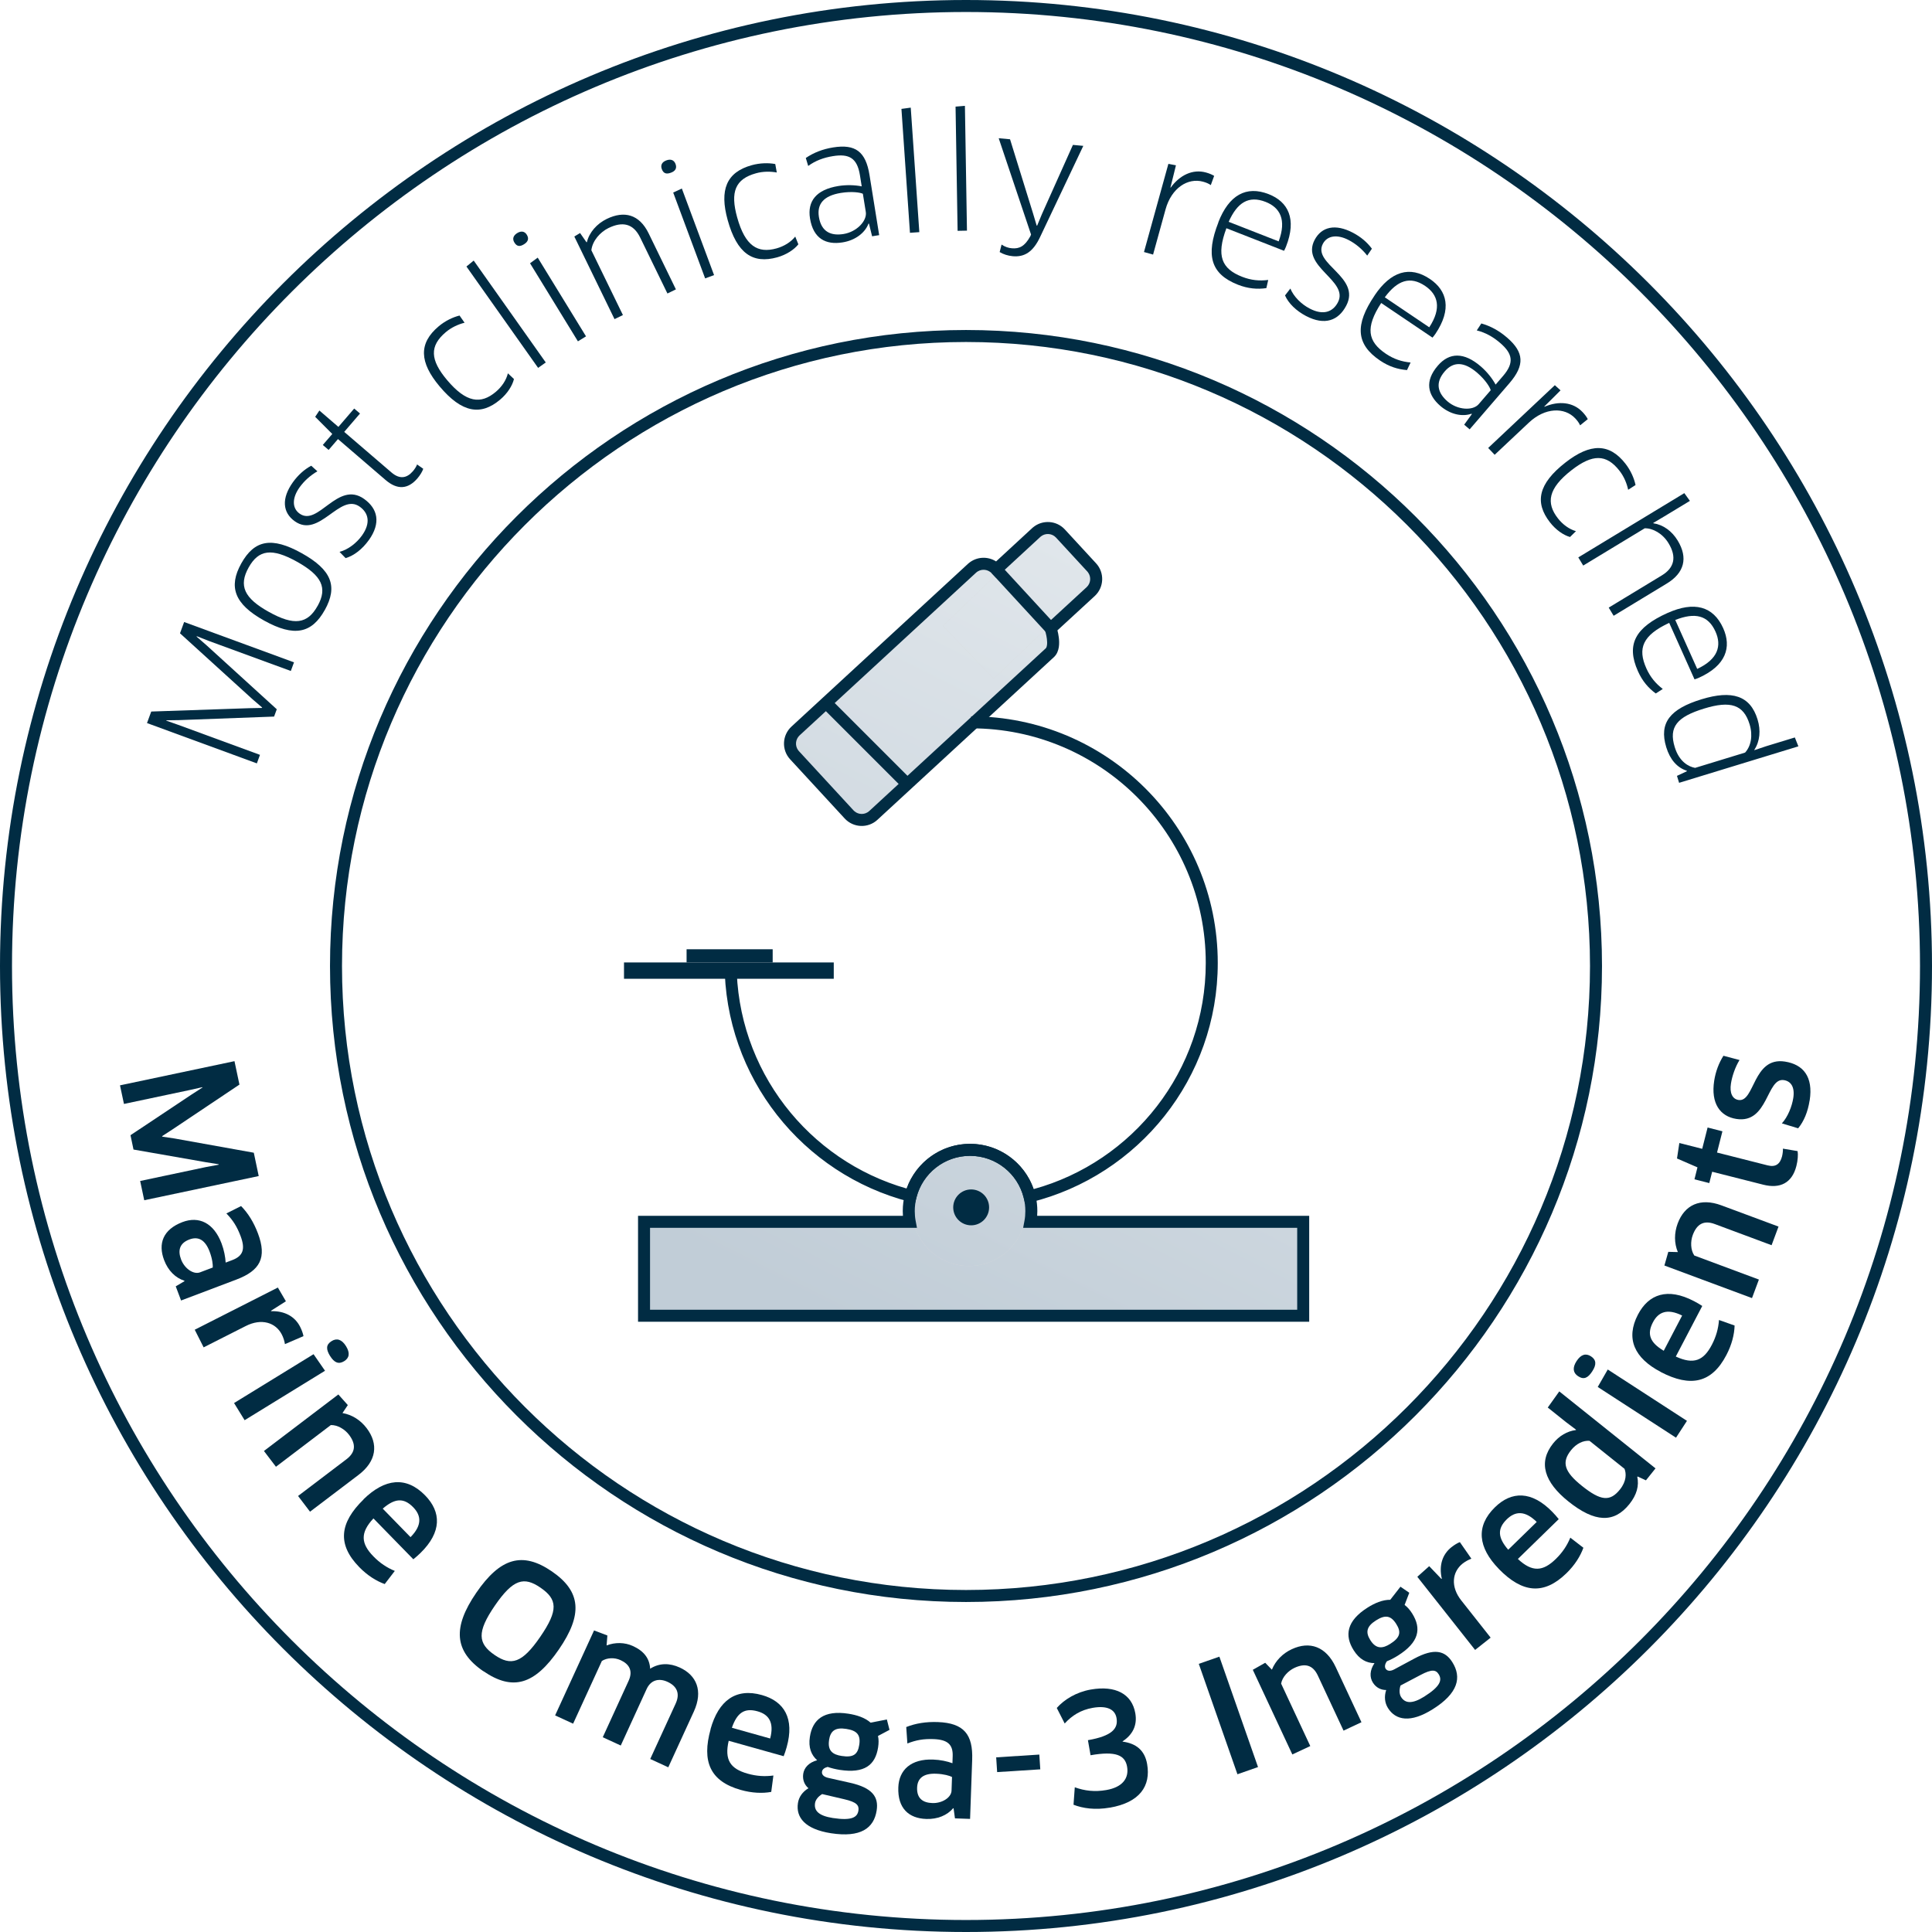 <svg width="322" height="322" viewBox="0 0 322 322" fill="none" xmlns="http://www.w3.org/2000/svg">
<g clip-path="url(#clip0_270_468)">
<path d="M161 322C72.22 322 0 249.78 0 161C0 72.22 72.22 0 161 0C249.78 0 322 72.22 322 161C322 249.78 249.78 322 161 322ZM161 2C73.33 2 2 73.33 2 161C2 248.67 73.33 320 161 320C248.67 320 320 248.67 320 161C320 73.33 248.67 2 161 2Z" fill="#012C43"/>
<path d="M161 267C102.55 267 55 219.45 55 161C55 102.55 102.55 55 161 55C219.45 55 267 102.55 267 161C267 219.45 219.45 267 161 267ZM161 57C103.65 57 57 103.65 57 161C57 218.35 103.65 265 161 265C218.35 265 265 218.35 265 161C265 103.65 218.35 57 161 57Z" fill="#012C43"/>
<path d="M25.21 118.59L41.57 118.03L43.66 117.99L43.69 117.92L42.11 116.56L30 105.55L30.69 103.67L49 110.39L48.47 111.83L34.77 106.81L32.81 106.04L32.76 106.1L34.36 107.49L46.13 118.21L45.68 119.43L29.84 120.02L27.72 120.05V120.11L29.71 120.81L43.33 125.81L42.81 127.23L24.5 120.51L25.2 118.61L25.21 118.59Z" fill="#012C43"/>
<path d="M54.14 101.65C51.97 105.56 49.04 106.22 44.02 103.43C39.04 100.66 38.05 97.79 40.21 93.91C42.4 89.98 45.29 89.42 50.27 92.19C55.29 94.98 56.32 97.73 54.14 101.66V101.65ZM52.94 100.98C54.61 97.98 53.66 95.94 49.48 93.61C45.32 91.3 43.11 91.59 41.44 94.58C39.76 97.6 40.66 99.68 44.82 101.99C49.02 104.33 51.26 104 52.94 100.97V100.98Z" fill="#012C43"/>
<path d="M61.46 90.03C60.4 91.51 59 92.62 57.6 93.02L56.59 91.98C58 91.61 59.42 90.52 60.33 89.25C61.84 87.13 61.4 85.48 59.96 84.45C56.62 82.06 53.25 89.81 49.12 86.87C47.09 85.42 46.89 83.07 48.81 80.38C49.66 79.2 50.68 78.26 51.87 77.62L52.9 78.55C51.69 79.25 50.67 80.19 49.93 81.22C48.66 83 48.66 84.69 49.93 85.6C53.04 87.82 56.29 80.02 60.69 83.16C62.95 84.78 63.53 87.14 61.46 90.04V90.03Z" fill="#012C43"/>
<path d="M57.37 71.98L65.24 78.74C66.64 79.94 67.82 79.69 68.82 78.53C69.11 78.19 69.41 77.73 69.51 77.41L70.54 78.13C70.41 78.56 70.01 79.22 69.57 79.73C68.01 81.54 66.23 81.7 64.24 79.98L56.33 73.18L54.77 74.99L53.8 74.16L55.38 72.33L52.53 69.47L53.23 68.42L56.4 71.15L59.03 68.09L60 68.92L57.37 71.98Z" fill="#012C43"/>
<path d="M77.42 53.79C76.38 54.05 75.25 54.56 74.31 55.35C71.56 57.66 71.68 59.98 74.51 63.34C77.71 67.14 80.14 67.41 82.63 65.31C83.63 64.47 84.37 63.37 84.65 62.22L85.66 63.17C85.4 64.27 84.57 65.59 83.35 66.61C80.13 69.32 76.99 68.83 73.26 64.39C69.9 60.39 69.74 57.22 73.11 54.39C74.2 53.47 75.49 52.86 76.59 52.59L77.43 53.79H77.42Z" fill="#012C43"/>
<path d="M89.69 61.32L77.74 44.42L78.95 43.43L90.96 60.41L89.69 61.31V61.32Z" fill="#012C43"/>
<path d="M87.34 40.709C86.68 41.119 86.16 41.129 85.73 40.419C85.36 39.819 85.54 39.259 86.2 38.849C86.87 38.439 87.45 38.539 87.81 39.139C88.2 39.779 88 40.299 87.34 40.709ZM96.32 56.889L88.34 43.879L89.62 42.939L97.67 56.059L96.32 56.889Z" fill="#012C43"/>
<path d="M111.23 48.899L106.7 39.599C105.55 37.239 103.75 36.869 101.41 38.009C100.05 38.669 98.74 40.119 98.56 41.709L103.82 52.509L102.42 53.189L95.72 39.419L96.68 38.839L97.75 40.379L97.82 40.349C98.2 38.749 99.46 37.299 101.12 36.489C104.04 35.069 106.56 35.719 108.11 38.899L112.65 48.229L111.25 48.909L111.23 48.899Z" fill="#012C43"/>
<path d="M111.83 28.78C111.1 29.05 110.59 28.96 110.3 28.18C110.06 27.52 110.33 27 111.06 26.73C111.79 26.46 112.34 26.67 112.59 27.33C112.85 28.04 112.56 28.51 111.83 28.78ZM117.52 46.39L112.2 32.09L113.64 31.42L119.01 45.85L117.52 46.4V46.39Z" fill="#012C43"/>
<path d="M129.47 28.749C128.42 28.559 127.18 28.549 126 28.879C122.54 29.839 121.68 31.989 122.86 36.229C124.19 41.019 126.29 42.269 129.42 41.399C130.67 41.049 131.8 40.359 132.54 39.429L133.06 40.719C132.36 41.609 131.06 42.459 129.53 42.889C125.47 44.009 122.83 42.269 121.28 36.679C119.88 31.639 121.07 28.699 125.3 27.529C126.68 27.149 128.1 27.129 129.21 27.339L129.47 28.779V28.749Z" fill="#012C43"/>
<path d="M144.83 37.27H144.75C144.16 38.83 142.52 40.07 140.41 40.4C137.66 40.84 135.55 39.79 135 36.4C134.54 33.53 136.04 31.6 139.74 31C141.1 30.78 142.53 30.84 143.62 31.06L143.32 29.19C142.86 26.32 141.5 25.59 138.83 26.02C137.26 26.27 135.9 26.78 134.7 27.66L134.3 26.33C135.63 25.43 137.12 24.85 138.86 24.57C142.56 23.98 144.29 25.25 144.92 29.18L146.53 39.19L145.35 39.38L144.83 37.28V37.27ZM143.82 32.3C143.39 32.08 141.99 31.86 140.16 32.15C137.23 32.62 136.15 34.03 136.48 36.14C136.89 38.71 138.57 39.33 140.6 39C142.81 38.64 144.54 36.79 144.3 35.32L143.81 32.29L143.82 32.3Z" fill="#012C43"/>
<path d="M151.66 38.8L150.24 18.149L151.79 17.939L153.22 38.69L151.66 38.8Z" fill="#012C43"/>
<path d="M159.6 38.47L159.26 17.77L160.82 17.64L161.16 38.44L159.6 38.47Z" fill="#012C43"/>
<path d="M171.71 39.41L171.84 39.08L166.45 23.04L168.34 23.21L172.18 35.59L172.78 37.6H172.86L173.66 35.67L178.82 24.15L180.55 24.31L173.36 39.48C172.16 42.04 170.71 42.87 168.79 42.7C167.99 42.63 167.2 42.37 166.61 42.01L166.93 40.76C167.5 41.15 168.1 41.34 168.65 41.38C169.89 41.49 170.79 41.05 171.7 39.41H171.71Z" fill="#012C43"/>
<path d="M190.66 42.02L194.73 27.31L195.99 27.55L195.58 29.22L195.07 31.26H195.12C196.61 29.21 198.77 28.13 201 28.75C201.5 28.89 201.96 29.07 202.36 29.31L201.8 30.85C201.42 30.58 200.98 30.41 200.5 30.28C197.99 29.59 195.25 31.31 194.26 34.89L192.18 42.43L190.68 42.01L190.66 42.02Z" fill="#012C43"/>
<path d="M203.06 37.03C204.81 32.55 207.67 30.88 211.45 32.36C214.67 33.62 216.16 36.46 214.34 41.09C214.26 41.31 214.11 41.61 214.01 41.8L204.4 38.04C202.68 42.65 203.6 44.79 207.02 46.13C208.52 46.72 209.9 46.84 211.37 46.66L211.06 48.02C209.55 48.24 208.01 48.11 206.34 47.46C201.79 45.68 200.91 42.57 203.07 37.05L203.06 37.03ZM213.11 40.23C214.47 36.6 213.31 34.58 210.94 33.65C208.13 32.55 206.22 33.73 204.78 36.97L213.11 40.23Z" fill="#012C43"/>
<path d="M217.66 52.66C216.05 51.81 214.76 50.58 214.17 49.24L215.06 48.09C215.61 49.44 216.89 50.7 218.27 51.42C220.57 52.63 222.16 51.96 222.98 50.4C224.89 46.76 216.75 44.48 219.1 39.99C220.26 37.78 222.56 37.25 225.49 38.79C226.78 39.47 227.84 40.35 228.65 41.45L227.87 42.6C227.01 41.5 225.94 40.62 224.82 40.03C222.89 39.01 221.21 39.25 220.48 40.63C218.7 44.01 226.89 46.17 224.37 50.95C223.08 53.41 220.81 54.31 217.66 52.66Z" fill="#012C43"/>
<path d="M229.11 49.219C231.8 45.23 234.96 44.23 238.32 46.499C241.19 48.429 242.01 51.529 239.23 55.65C239.1 55.84 238.89 56.109 238.75 56.27L230.2 50.499C227.52 54.62 227.94 56.91 230.98 58.959C232.32 59.859 233.63 60.279 235.1 60.419L234.5 61.679C232.98 61.559 231.5 61.099 230.02 60.099C225.97 57.37 225.79 54.139 229.11 49.23V49.219ZM238.21 54.55C240.33 51.309 239.64 49.09 237.53 47.66C235.03 45.969 232.91 46.7 230.8 49.55L238.21 54.55Z" fill="#012C43"/>
<path d="M245.3 69.019L245.26 68.949C243.68 69.509 241.67 69.049 240.06 67.659C237.95 65.839 237.39 63.539 239.64 60.939C241.54 58.729 243.99 58.639 246.82 61.089C247.86 61.989 248.74 63.119 249.27 64.099L250.51 62.659C252.41 60.449 252.1 58.949 250.05 57.179C248.85 56.139 247.58 55.429 246.13 55.069L246.89 53.909C248.43 54.349 249.84 55.109 251.18 56.269C254.02 58.719 254.16 60.859 251.56 63.879L244.94 71.559L244.03 70.779L245.3 69.029V69.019ZM248.45 65.039C248.34 64.569 247.61 63.349 246.21 62.139C243.96 60.199 242.18 60.279 240.79 61.899C239.09 63.869 239.7 65.559 241.25 66.899C242.94 68.359 245.48 68.489 246.45 67.359L248.45 65.039Z" fill="#012C43"/>
<path d="M248.03 74.659L259.14 64.199L260.09 65.059L258.88 66.269L257.38 67.749L257.42 67.789C259.77 66.789 262.17 66.989 263.76 68.679C264.12 69.059 264.42 69.449 264.63 69.859L263.35 70.889C263.16 70.459 262.88 70.089 262.54 69.729C260.76 67.839 257.52 67.889 254.81 70.439L249.11 75.799L248.04 74.669L248.03 74.659Z" fill="#012C43"/>
<path d="M271.36 81.629C271.14 80.579 270.67 79.429 269.92 78.469C267.72 75.639 265.4 75.659 261.93 78.359C258.01 81.409 257.65 83.829 259.65 86.389C260.45 87.419 261.52 88.199 262.66 88.529L261.67 89.499C260.58 89.199 259.3 88.309 258.33 87.059C255.74 83.739 256.36 80.629 260.93 77.069C265.05 73.859 268.23 73.829 270.92 77.299C271.8 78.429 272.36 79.739 272.59 80.839L271.36 81.629Z" fill="#012C43"/>
<path d="M268.12 101.269L276.99 95.889C279.01 94.659 279.51 92.87 278.09 90.54C277.11 88.919 275.47 88.019 274.12 88.049L263.87 94.26L263.05 92.9L280.72 82.189L281.65 83.48L277.34 86.089L275.55 87.15V87.209C277.2 87.459 278.65 88.499 279.62 90.099C281.37 92.989 280.72 95.48 277.81 97.249L268.94 102.629L268.12 101.269Z" fill="#012C43"/>
<path d="M277.94 102.159C282.33 100.189 285.54 100.999 287.2 104.699C288.62 107.859 287.68 110.919 283.15 112.959C282.94 113.059 282.62 113.169 282.42 113.229L278.2 103.809C273.75 105.889 272.9 108.069 274.4 111.409C275.06 112.879 275.96 113.929 277.13 114.829L275.96 115.579C274.73 114.679 273.72 113.509 272.99 111.869C270.99 107.409 272.54 104.579 277.95 102.149L277.94 102.159ZM282.86 111.489C286.37 109.859 286.96 107.599 285.92 105.279C284.69 102.529 282.5 102.029 279.21 103.329L282.87 111.489H282.86Z" fill="#012C43"/>
<path d="M279.5 129.31L281.14 128.54V128.46C279.52 127.95 278.34 126.6 277.71 124.54C276.46 120.46 278.36 118.14 283.61 116.54C288.66 115 291.71 115.91 292.93 119.92C293.48 121.71 293.33 123.55 292.38 124.98L292.42 125.02L294.39 124.36L299.14 122.91L299.73 124.39L279.85 130.47L279.5 129.33V129.31ZM290.84 125.44C291.84 124.35 292.17 122.59 291.6 120.72C290.6 117.44 288.43 116.74 284.03 118.09C279.51 119.47 278.09 121.16 279.12 124.51C279.87 126.97 281.45 127.79 282.52 127.98L290.85 125.43L290.84 125.44Z" fill="#012C43"/>
<path d="M39.9 180.77L28.77 188.22L27.02 189.36L27.04 189.44L29.1 189.75L42.3 192.12L43.12 196.01L24.04 200.04L23.36 196.83L34.37 194.5L36.44 194.12V194.04L34.36 193.71L22.25 191.59L21.75 189.2L31.98 182.39L33.76 181.24L33.72 181.2L31.67 181.66L20.66 183.99L20 180.89L39.08 176.86L39.91 180.78L39.9 180.77Z" fill="#012C43"/>
<path d="M30.74 213.54V213.46C29.25 212.99 28.01 211.77 27.35 210.01C26.32 207.29 27.15 204.92 30.41 203.68C33.16 202.64 35.63 203.82 36.92 207.22C37.35 208.36 37.56 209.51 37.61 210.43L38.7 210.02C40.52 209.33 40.92 208.18 40.09 205.99C39.49 204.41 38.82 203.36 37.73 202.24L40.18 201.01C41.36 202.21 42.29 203.72 42.98 205.54C44.53 209.63 43.34 211.77 39.4 213.26L30.18 216.75L29.29 214.39L30.75 213.53L30.74 213.54ZM35.46 211.25C35.49 210.82 35.4 209.83 34.94 208.61C34.19 206.62 33.04 206.02 31.56 206.58C29.86 207.22 29.64 208.48 30.18 209.91C30.76 211.44 32.26 212.46 33.33 212.06L35.47 211.25H35.46Z" fill="#012C43"/>
<path d="M32.44 221.63L46.31 214.59L47.65 216.88L45.16 218.46L45.2 218.53C47.44 218.47 49.15 219.41 50.02 221.13C50.31 221.71 50.5 222.26 50.58 222.69L47.49 224.02C47.41 223.51 47.24 222.95 46.98 222.44C45.96 220.42 43.59 219.67 40.97 221L33.94 224.56L32.45 221.61L32.44 221.63Z" fill="#012C43"/>
<path d="M39.01 233.84L52.26 225.7L54.17 228.46L40.77 236.7L39.01 233.84ZM55.01 226C54.32 224.87 54.31 224.11 55.28 223.51C56.14 222.98 56.97 223.23 57.67 224.36C58.38 225.51 58.22 226.34 57.35 226.87C56.46 227.41 55.72 227.14 55.01 225.99V226Z" fill="#012C43"/>
<path d="M49.69 249.32L57.74 243.21C59.31 242.02 59.33 240.66 58.17 239.13C57.46 238.2 56.26 237.48 55.14 237.51L45.99 244.46L43.99 241.83L56.39 232.41L57.97 234.18L57.08 235.51C58.66 235.78 60.09 236.68 61.11 238.03C63.11 240.66 62.77 243.53 59.75 245.82L51.67 251.95L49.67 249.32H49.69Z" fill="#012C43"/>
<path d="M60.59 249.88C64.15 246.41 67.7 246 70.86 249.24C73.55 252 73.65 255.34 70.08 258.83C69.73 259.17 69.26 259.59 68.89 259.88L62.24 253.07C60 255.47 60.15 257.26 62.24 259.4C63.31 260.5 64.46 261.27 65.8 261.82L64.12 264.01C62.73 263.51 61.23 262.58 59.87 261.18C56.18 257.4 56.58 253.82 60.6 249.9L60.59 249.88ZM68.42 256.19C70.36 254.23 70.23 252.61 68.87 251.21C67.29 249.59 65.8 249.7 63.79 251.44L68.42 256.19Z" fill="#012C43"/>
<path d="M80.56 278.54C75.69 275.2 75.41 271.25 79.38 265.46C83.35 259.67 87.05 258.52 91.98 261.9C96.89 265.27 97.12 269.12 93.15 274.9C89.12 280.77 85.48 281.9 80.57 278.53L80.56 278.54ZM90.08 264.61C87.34 262.73 85.53 263.16 82.48 267.6C79.43 272.04 79.66 273.92 82.42 275.82C85.18 277.72 87.02 277.21 90.05 272.79C93.11 268.33 92.89 266.54 90.08 264.61Z" fill="#012C43"/>
<path d="M108.37 293.17L112.61 283.93C113.39 282.23 112.8 281.01 111.24 280.3C109.87 279.67 108.48 279.95 107.77 281.51L103.46 290.92L100.46 289.54L104.77 280.13C105.54 278.45 104.85 277.34 103.43 276.69C102.41 276.22 101.16 276.28 100.31 276.83L95.52 287.28L92.52 285.9L99.01 271.74L101.23 272.58L101.1 274.24C102.52 273.69 104.12 273.71 105.49 274.34C107.33 275.18 108.26 276.41 108.36 278.12C109.9 277.14 111.61 277.15 113.31 277.93C116.07 279.2 117.23 281.79 115.64 285.26L111.38 294.55L108.38 293.17H108.37Z" fill="#012C43"/>
<path d="M118.42 288.2C119.76 283.42 122.63 281.28 126.99 282.51C130.69 283.55 132.46 286.4 131.11 291.2C130.98 291.68 130.78 292.27 130.61 292.7L121.45 290.13C120.71 293.33 121.73 294.8 124.61 295.61C126.09 296.03 127.46 296.11 128.9 295.92L128.54 298.65C127.09 298.92 125.32 298.85 123.45 298.32C118.37 296.89 116.92 293.6 118.44 288.19L118.42 288.2ZM128.36 289.75C129.06 287.08 128.14 285.74 126.26 285.22C124.08 284.61 122.85 285.45 121.98 287.96L128.36 289.75Z" fill="#012C43"/>
<path d="M137.96 294.48C137.41 294.61 137.05 294.89 137 295.28C136.93 295.72 137.24 296.13 138.03 296.31L141.72 297.14C145.35 297.96 146.47 299.45 146.11 301.74C145.65 304.72 143.43 306.3 138.5 305.54C134.18 304.87 132.62 302.9 132.99 300.51C133.14 299.51 133.75 298.63 134.74 298.04C134.11 297.5 133.72 296.67 133.87 295.64C134.03 294.61 134.79 293.76 136.19 293.37C135.22 292.51 134.7 291.27 134.98 289.47C135.42 286.62 137.28 284.98 141.41 285.62C142.75 285.83 144.13 286.25 145.1 287.11L147.81 286.58L148.25 288.31L146.33 289.33C146.46 289.87 146.46 290.51 146.35 291.23C145.89 294.19 144.07 295.61 139.96 294.98C139.27 294.87 138.58 294.71 137.96 294.49V294.48ZM137.02 299.02C136.35 299.42 135.92 299.98 135.84 300.52C135.64 301.81 136.49 302.64 138.8 303C141.99 303.49 142.9 302.87 143.07 301.76C143.2 300.89 142.79 300.35 140.7 299.87L137.02 299.01V299.02ZM138.18 290.02C137.9 291.82 138.83 292.44 140.27 292.66C142.27 292.97 142.97 292.37 143.21 290.8C143.47 289.13 142.81 288.42 141.04 288.15C139.19 287.86 138.41 288.48 138.17 290.02H138.18Z" fill="#012C43"/>
<path d="M158.94 301.4L158.86 301.37C157.86 302.56 156.24 303.23 154.37 303.16C151.46 303.06 149.59 301.38 149.72 297.89C149.83 294.95 151.87 293.13 155.51 293.26C156.73 293.3 157.87 293.55 158.74 293.87L158.78 292.7C158.85 290.75 157.94 289.94 155.6 289.85C153.91 289.79 152.68 290.01 151.23 290.58L151.04 287.84C152.6 287.22 154.35 286.94 156.3 287.01C160.67 287.17 162.18 289.09 162.03 293.3L161.68 303.15L159.16 303.06L158.93 301.39L158.94 301.4ZM158.66 296.16C158.28 295.96 157.33 295.67 156.03 295.62C153.9 295.54 152.91 296.37 152.85 297.95C152.79 299.77 153.85 300.46 155.39 300.51C157.03 300.57 158.55 299.58 158.59 298.44L158.67 296.15L158.66 296.16Z" fill="#012C43"/>
<path d="M173.22 292.43L173.38 294.89L166.19 295.35L166.03 292.89L173.22 292.43Z" fill="#012C43"/>
<path d="M184.97 301.27C182.51 301.7 180.48 301.39 178.92 300.79L179.13 297.88C180.76 298.47 182.44 298.68 184.38 298.34C187.1 297.87 188.18 296.36 187.85 294.46C187.52 292.56 186.04 291.79 181.76 292.54L181.32 290.03C185.34 289.33 186.39 288.09 186.09 286.35C185.83 284.84 184.43 284.24 182.12 284.64C180.12 284.99 178.65 285.93 177.45 287.25L176.13 284.66C177.36 283.26 179.39 282.01 181.8 281.59C185.92 280.87 188.66 282.32 189.22 285.55C189.58 287.6 188.74 289.14 187.1 290.22V290.27C189.35 290.57 190.79 291.71 191.19 294.02C191.82 297.66 189.98 300.41 184.96 301.28L184.97 301.27Z" fill="#012C43"/>
<path d="M199.79 277.31L203.23 276.11L209.67 294.51L206.24 295.71L199.8 277.31H199.79Z" fill="#012C43"/>
<path d="M223.92 288.43L219.64 279.26C218.8 277.47 217.49 277.17 215.74 277.98C214.68 278.48 213.72 279.5 213.52 280.6L218.38 291.01L215.39 292.41L208.8 278.3L210.87 277.13L211.98 278.28C212.58 276.8 213.76 275.58 215.29 274.87C218.28 273.47 221.01 274.41 222.62 277.85L226.91 287.04L223.92 288.44V288.43Z" fill="#012C43"/>
<path d="M231.15 276.88C230.82 277.33 230.74 277.79 230.94 278.12C231.18 278.49 231.68 278.61 232.39 278.22L235.72 276.43C239 274.67 240.82 275.07 242.05 277.02C243.66 279.57 243.02 282.22 238.79 284.87C235.09 287.2 232.62 286.73 231.33 284.68C230.79 283.82 230.67 282.76 231.03 281.67C230.2 281.67 229.36 281.31 228.81 280.43C228.26 279.55 228.27 278.4 229.08 277.19C227.78 277.18 226.58 276.58 225.61 275.04C224.07 272.6 224.41 270.15 227.95 267.92C229.09 267.2 230.41 266.62 231.71 266.63L233.41 264.45L234.88 265.46L234.1 267.49C234.55 267.82 234.97 268.29 235.36 268.91C236.95 271.44 236.51 273.71 232.99 275.93C232.4 276.3 231.77 276.63 231.16 276.87L231.15 276.88ZM228.39 273.36C229.36 274.9 230.47 274.76 231.7 273.98C233.42 272.9 233.55 271.99 232.7 270.65C231.8 269.22 230.84 269.11 229.33 270.07C227.75 271.07 227.56 272.04 228.39 273.36ZM233.42 280.92C233.18 281.66 233.22 282.36 233.51 282.83C234.2 283.93 235.39 284.01 237.37 282.77C240.1 281.05 240.38 279.99 239.78 279.04C239.31 278.29 238.64 278.16 236.76 279.16L233.42 280.92Z" fill="#012C43"/>
<path d="M245.86 275L236.22 262.8L238.2 261.03L240.24 263.16L240.3 263.11C239.8 260.92 240.39 259.07 241.9 257.87C242.41 257.47 242.91 257.17 243.31 257.02L245.23 259.78C244.75 259.96 244.23 260.24 243.78 260.59C242.01 261.99 241.73 264.46 243.56 266.76L248.44 272.94L245.85 274.99L245.86 275Z" fill="#012C43"/>
<path d="M249.8 261.479C246.34 257.919 245.92 254.369 249.16 251.209C251.91 248.519 255.26 248.419 258.74 251.999C259.08 252.349 259.5 252.819 259.79 253.189L252.98 259.829C255.38 262.069 257.16 261.919 259.3 259.829C260.4 258.759 261.17 257.609 261.72 256.279L263.9 257.959C263.4 259.349 262.47 260.849 261.07 262.209C257.29 265.889 253.71 265.499 249.79 261.479H249.8ZM256.12 253.659C254.16 251.719 252.54 251.849 251.14 253.209C249.52 254.789 249.63 256.279 251.37 258.289L256.12 253.659Z" fill="#012C43"/>
<path d="M274.34 246.73L272.95 246.09L272.88 246.13C273.19 247.61 272.82 249.11 271.57 250.68C269 253.89 265.79 253.75 261.42 250.26C257.36 247.01 256.33 243.72 258.86 240.56C259.85 239.32 261.19 238.52 262.66 238.34V238.27L260.99 237.01L257.96 234.59L259.88 231.9L275.92 244.73L274.31 246.74L274.34 246.73ZM264.92 240.14C263.89 240.05 262.73 240.59 261.84 241.7C260.23 243.71 260.7 245.29 263.67 247.66C266.78 250.14 268.33 250.32 269.99 248.25C271.11 246.85 271.06 245.58 270.75 244.8L264.92 240.14Z" fill="#012C43"/>
<path d="M265.38 228.55C264.66 229.66 263.98 230 263.02 229.37C262.17 228.82 262.04 227.96 262.76 226.85C263.5 225.72 264.31 225.5 265.17 226.06C266.04 226.63 266.12 227.42 265.38 228.55ZM279.34 239.62L266.29 231.16L267.96 228.25L281.16 236.81L279.33 239.62H279.34Z" fill="#012C43"/>
<path d="M276.8 228.66C272.4 226.36 270.9 223.11 272.99 219.1C274.77 215.69 277.92 214.55 282.34 216.86C282.78 217.09 283.32 217.4 283.71 217.66L279.3 226.09C282.28 227.47 283.93 226.78 285.31 224.13C286.02 222.77 286.39 221.44 286.5 220L289.1 220.92C289.06 222.4 288.64 224.11 287.73 225.84C285.29 230.52 281.76 231.26 276.78 228.66H276.8ZM280.36 219.26C277.89 218.03 276.39 218.65 275.49 220.38C274.44 222.38 275.01 223.77 277.29 225.13L280.36 219.25V219.26Z" fill="#012C43"/>
<path d="M295.28 207.54L285.8 204.01C283.95 203.32 282.8 204.03 282.13 205.83C281.72 206.93 281.76 208.33 282.38 209.25L293.15 213.26L292 216.35L277.4 210.92L278.05 208.64L279.64 208.68C279.02 207.2 279.02 205.51 279.61 203.92C280.76 200.83 283.36 199.57 286.92 200.9L296.42 204.43L295.27 207.52L295.28 207.54Z" fill="#012C43"/>
<path d="M286.17 192.09L294.61 194.23C295.95 194.57 296.68 194 297.01 192.72C297.11 192.32 297.18 191.74 297.15 191.44L299.6 191.85C299.7 192.41 299.64 193.39 299.4 194.32C298.68 197.17 296.68 198.16 293.88 197.45L285.36 195.29L284.88 197.18L282.41 196.55L282.91 194.56L279.5 193.08L279.89 190.5L283.7 191.47L284.6 187.92L287.07 188.55L286.17 192.1V192.09Z" fill="#012C43"/>
<path d="M301.6 183.43C301.31 185.28 300.66 186.89 299.69 188.05L296.98 187.23C297.97 186.15 298.66 184.41 298.88 183C299.17 181.12 298.45 180.2 297.32 180.02C294.39 179.56 294.73 187.33 289.39 186.49C286.69 186.07 285.11 183.9 285.7 180.12C285.94 178.58 286.48 177.16 287.24 175.96L289.92 176.67C289.18 177.87 288.67 179.42 288.49 180.61C288.25 182.15 288.72 183.17 289.75 183.33C292.47 183.76 292.12 176.09 297.49 176.93C300.5 177.4 302.24 179.41 301.61 183.42L301.6 183.43Z" fill="#012C43"/>
<path d="M131.265 124.529L163.575 93.558L176.058 106.581L143.747 137.552L131.265 124.529Z" fill="#D9D9D9"/>
<path d="M131.265 124.529L163.575 93.558L176.058 106.581L143.747 137.552L131.265 124.529Z" fill="url(#paint0_linear_270_468)"/>
<path d="M157.156 104.307L174.502 87.681L182.96 96.505L165.614 113.131L157.156 104.307Z" fill="#D9D9D9"/>
<path d="M157.156 104.307L174.502 87.681L182.96 96.505L165.614 113.131L157.156 104.307Z" fill="url(#paint1_linear_270_468)"/>
<path d="M107 203H218V220H107V203Z" fill="#D9D9D9"/>
<path d="M107 203H218V220H107V203Z" fill="url(#paint2_linear_270_468)"/>
<path d="M171 201.5C171 206.747 166.747 211 161.5 211C156.253 211 152 206.747 152 201.5C152 196.253 156.253 192 161.5 192C166.747 192 171 196.253 171 201.5Z" fill="#D9D9D9"/>
<path d="M171 201.5C171 206.747 166.747 211 161.5 211C156.253 211 152 206.747 152 201.5C152 196.253 156.253 192 161.5 192C166.747 192 171 196.253 171 201.5Z" fill="url(#paint3_linear_270_468)"/>
<g clip-path="url(#clip1_270_468)">
<path d="M170.89 201.85C170.89 201.079 170.799 200.343 170.621 199.649L170.618 199.638C169.636 195.619 165.972 192.64 161.68 192.64C157.387 192.641 153.768 195.581 152.749 199.558L152.748 199.561C152.56 200.289 152.46 201.054 152.46 201.85C152.46 202.406 152.506 202.943 152.603 203.454L152.827 204.64H108.34V218.291H216.2V204.64H170.523L170.747 203.454C170.844 202.943 170.89 202.406 170.89 201.85ZM172.89 201.85C172.89 202.114 172.88 202.378 172.861 202.64H218.2V220.291H106.34V202.64H150.489C150.471 202.378 150.46 202.114 150.46 201.85C150.46 200.887 150.58 199.952 150.812 199.059C152.053 194.218 156.454 190.641 161.68 190.64C166.904 190.64 171.357 194.257 172.559 199.152L172.637 199.478C172.807 200.244 172.89 201.038 172.89 201.85Z" fill="#012C43"/>
<path d="M122.76 160.49C122.76 178.349 134.749 193.42 151.11 198.09C152.654 193.75 156.78 190.64 161.68 190.64C166.583 190.64 170.759 193.79 172.273 198.185C188.817 193.625 200.96 178.477 200.96 160.49C200.96 138.893 183.457 121.39 161.86 121.39V119.39C184.562 119.39 202.96 137.788 202.96 160.49C202.96 179.75 189.717 195.912 171.832 200.371L170.857 200.614L170.618 199.638C169.636 195.617 166 192.64 161.68 192.64C157.358 192.64 153.769 195.579 152.749 199.558L152.5 200.53L151.53 200.278C133.839 195.697 120.76 179.617 120.76 160.49H122.76Z" fill="#012C43"/>
<path d="M161.86 204.22C163.511 204.22 164.85 202.882 164.85 201.23C164.85 199.579 163.511 198.24 161.86 198.24C160.209 198.24 158.87 199.579 158.87 201.23C158.87 202.882 160.209 204.22 161.86 204.22Z" fill="#012C43"/>
<path d="M138.96 160.41H104V163.13H138.96V160.41Z" fill="#012C43"/>
<path d="M128.78 158.21H114.43V160.41H128.78V158.21Z" fill="#012C43"/>
<path d="M172.171 87.895C173.738 86.59 176.074 86.724 177.475 88.242L182.675 93.883C184.118 95.447 184.025 97.89 182.458 99.336L176.24 105.059C176.32 105.374 176.41 105.788 176.467 106.24C176.528 106.729 176.556 107.304 176.469 107.861C176.382 108.413 176.165 109.048 175.648 109.525L146.237 136.635L146.238 136.636C144.674 138.079 142.231 137.985 140.785 136.418L131.685 126.548C130.237 124.979 130.35 122.537 131.912 121.096L161.312 93.985L161.461 93.855C162.773 92.762 164.624 92.679 166.014 93.571L172.022 88.025L172.171 87.895ZM174.163 105.064L173.952 104.446L174.433 104.005L181.103 97.864C181.807 97.213 181.893 96.139 181.327 95.385L181.205 95.238L176.005 89.599C175.354 88.893 174.279 88.807 173.525 89.373L173.378 89.495L166.023 96.287L165.309 95.573L165.295 95.559C164.601 94.806 163.424 94.758 162.668 95.455L133.268 122.565C132.558 123.22 132.472 124.296 133.034 125.047L133.155 125.192L142.255 135.063L142.391 135.195C143.095 135.818 144.174 135.818 144.882 135.165L174.292 108.055C174.354 107.997 174.445 107.858 174.493 107.551C174.541 107.248 174.531 106.878 174.483 106.488C174.435 106.105 174.355 105.744 174.284 105.476C174.25 105.343 174.218 105.236 174.195 105.164C174.184 105.128 174.176 105.101 174.17 105.084C174.167 105.076 174.165 105.069 174.164 105.065C174.164 105.064 174.163 105.064 174.163 105.064Z" fill="#012C43"/>
<path d="M175.845 104.063L174.375 105.418L165.295 95.559L166.765 94.203L175.845 104.063Z" fill="#012C43"/>
<path d="M151.927 129.983L150.513 131.398L136.973 117.857L138.387 116.443L151.927 129.983Z" fill="#012C43"/>
</g>
</g>
<defs>
<linearGradient id="paint0_linear_270_468" x1="218.328" y1="87.968" x2="149.548" y2="225.084" gradientUnits="userSpaceOnUse">
<stop stop-color="#E5EAEE"/>
<stop offset="1" stop-color="#C1CDD7"/>
</linearGradient>
<linearGradient id="paint1_linear_270_468" x1="218.328" y1="87.968" x2="149.548" y2="225.084" gradientUnits="userSpaceOnUse">
<stop stop-color="#E5EAEE"/>
<stop offset="1" stop-color="#C1CDD7"/>
</linearGradient>
<linearGradient id="paint2_linear_270_468" x1="218.328" y1="87.968" x2="149.548" y2="225.084" gradientUnits="userSpaceOnUse">
<stop stop-color="#E5EAEE"/>
<stop offset="1" stop-color="#C1CDD7"/>
</linearGradient>
<linearGradient id="paint3_linear_270_468" x1="218.328" y1="87.968" x2="149.548" y2="225.084" gradientUnits="userSpaceOnUse">
<stop stop-color="#E5EAEE"/>
<stop offset="1" stop-color="#C1CDD7"/>
</linearGradient>
<clipPath id="clip0_270_468">
<rect width="322" height="322" fill="white"/>
</clipPath>
<clipPath id="clip1_270_468">
<rect width="114.2" height="133.29" fill="white" transform="translate(104 87)"/>
</clipPath>
</defs>
</svg>
